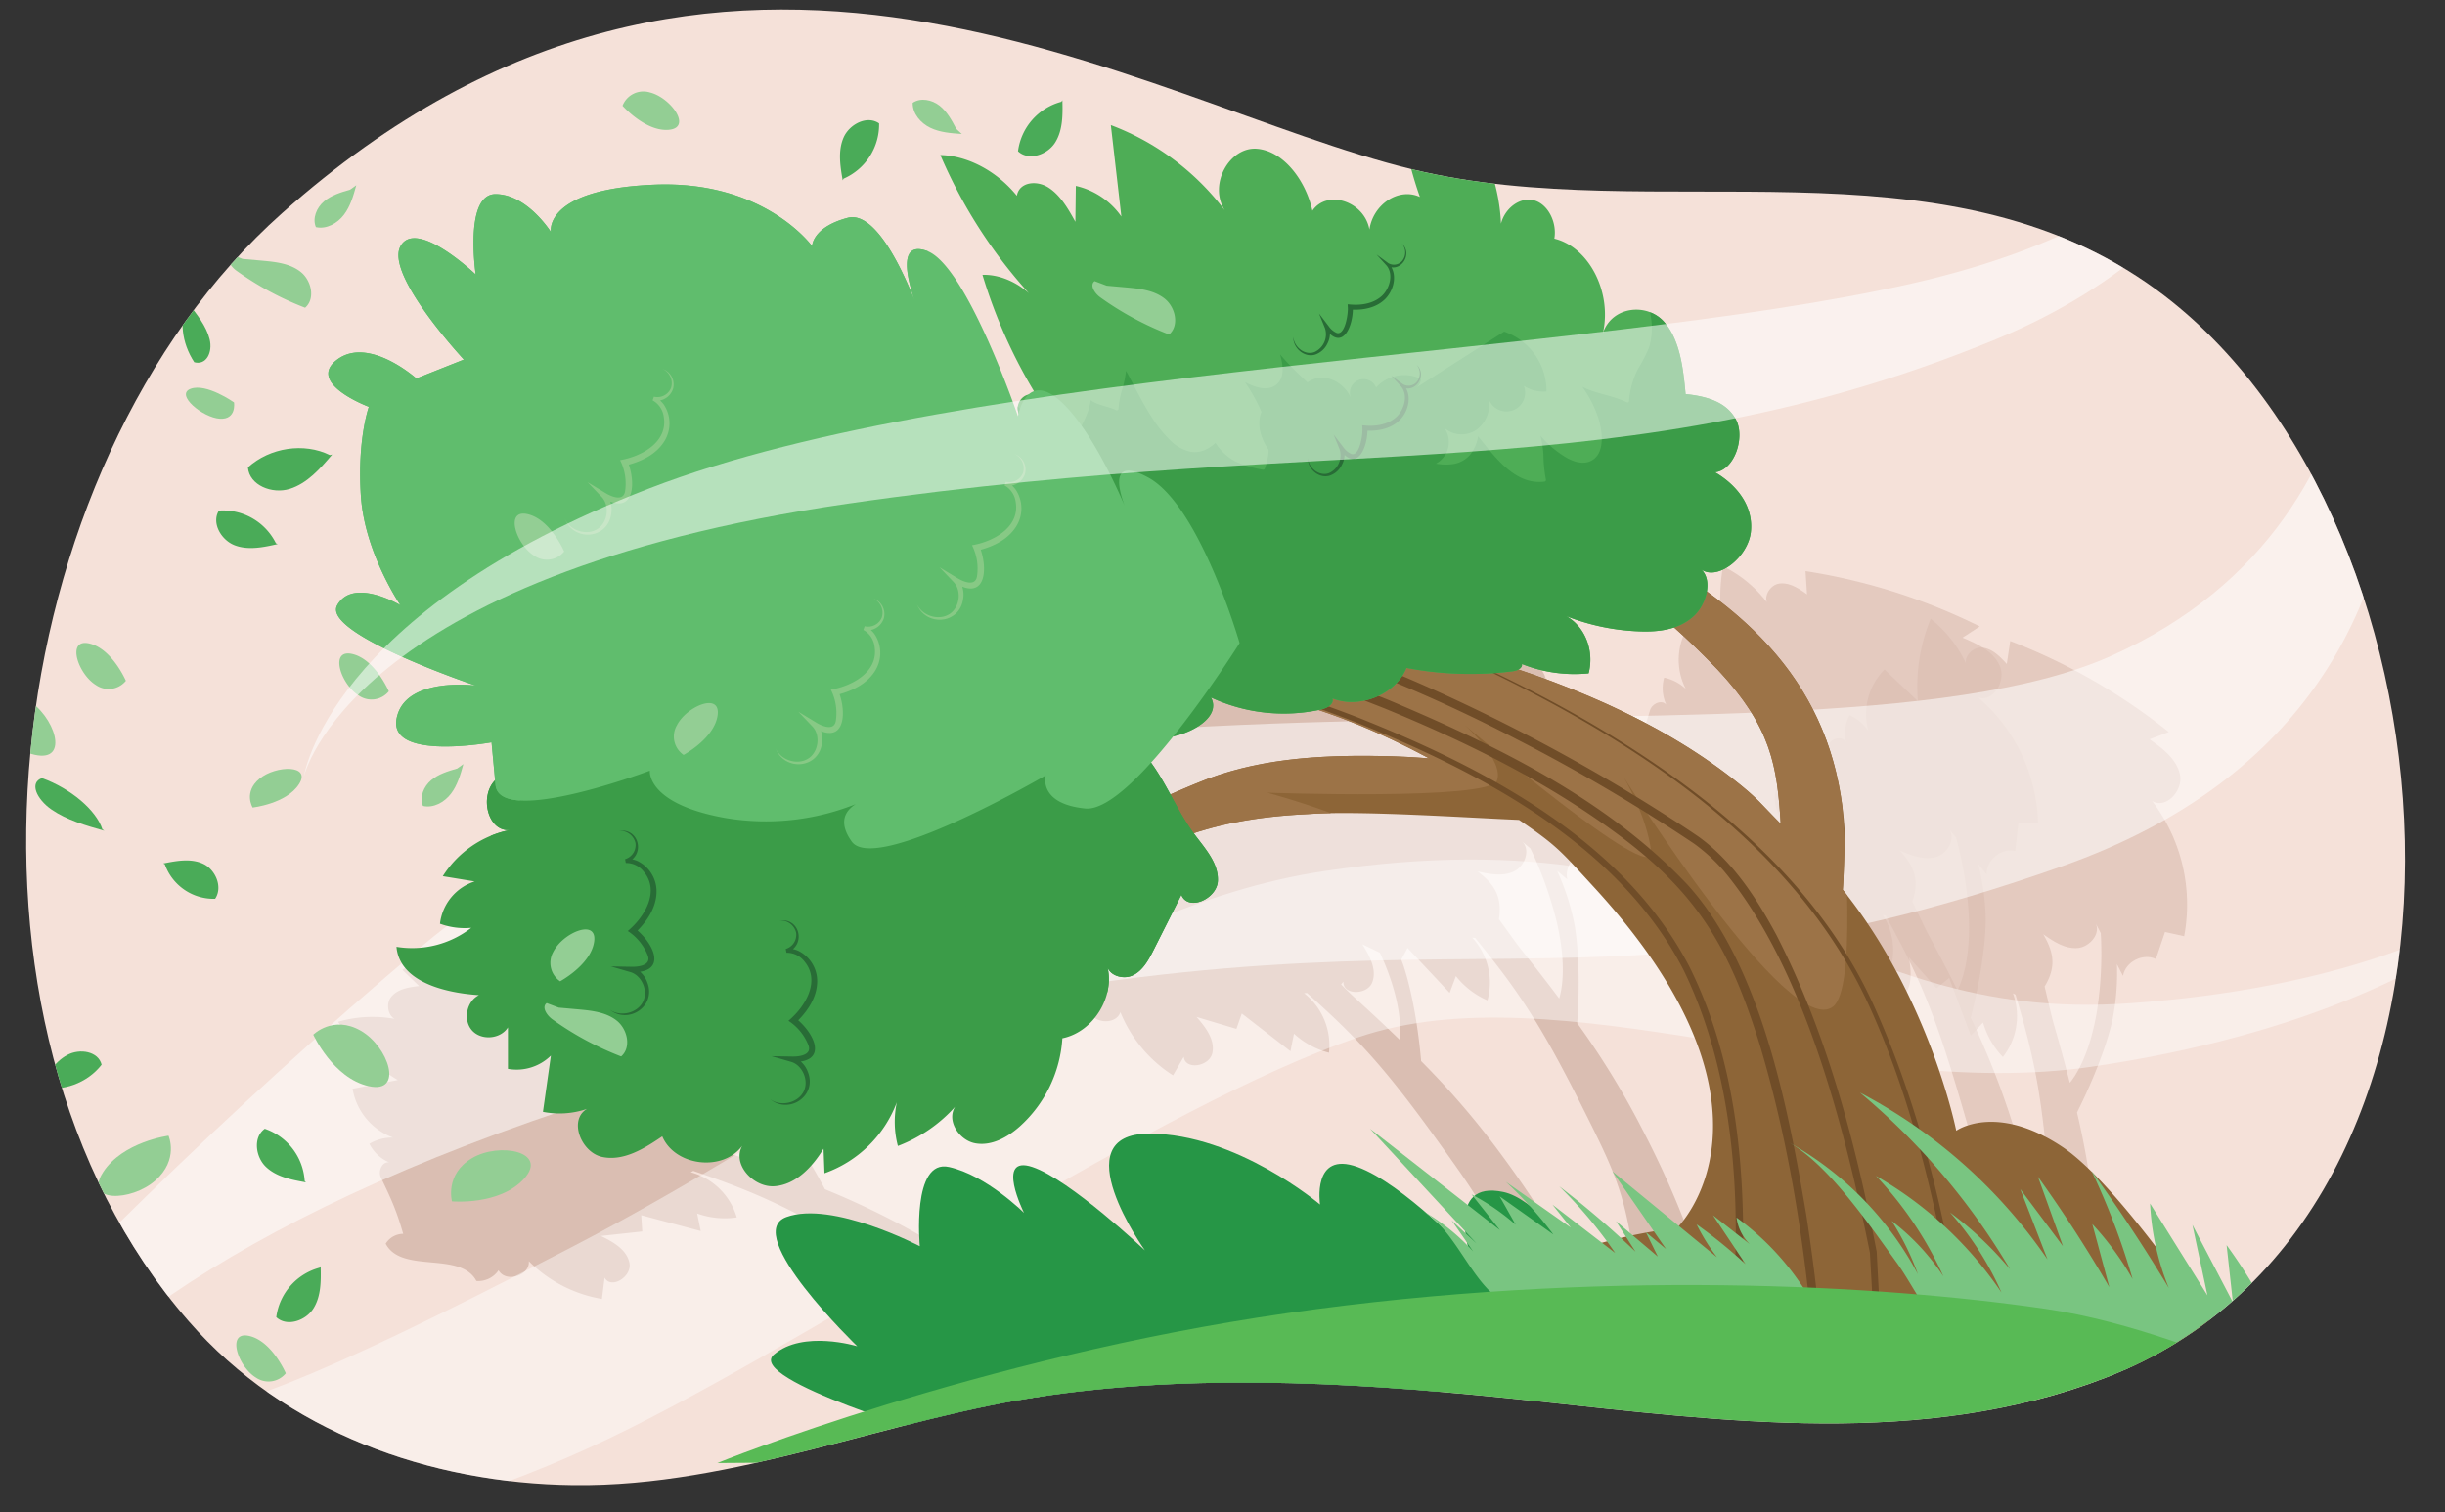 <svg xmlns="http://www.w3.org/2000/svg" xmlns:xlink="http://www.w3.org/1999/xlink" width="760" height="470" viewBox="0 0 760 470"><rect x="0" y="0" width="760" height="470" fill="#333333" stroke="none"/><defs><clipPath id="a"><path d="M756.328-268.381A252.441,252.441,0,0,1,735.24-151.652c-22.349,50.2-75.72,88.8-137.086,98.241C529.05-42.775,459.627-67.067,389.6-71.142,311.824-75.669,231.5-55.341,156.9-74.893,112.8-86.453,73.893-111.919,48.35-145.1c-34.8-45.216-44.018-102.3-38-156.372,6.366-57.159,35.8-112.5,87.936-149.048,86.838-60.871,224.208-66.459,331.3-61.177,74.777,3.688,166.926,18.738,226.738,60.942,55.89,39.436,89.358,100.366,97.948,161.532Q755.736-278.841,756.328-268.381Z" fill="none"/></clipPath><clipPath id="b"><path d="M394.965,192.812c-9.407,2.2-17.483,1.49-25.05-4.715-1.422,5.9-3.86,9.466-5.166,15.307a64.285,64.285,0,0,0-1.363,14.689c.012,3.146-1.917,12.674.425,15.429s9.277,4.394,12.893,4.736a186.013,186.013,0,0,1,27.083,4.528c17.139,4.291,47.931,13.865,58.371,2.149,12.807-14.375-24.186-27.018-36.066-36.267-5.417-4.218-11.809-13.663-15.513-22.86C410.579,185.808,396.421,183.963,394.965,192.812Z" fill="#b53040"/></clipPath><clipPath id="c"><path d="M270.347,206.064c-9.723,1.452-17.743.11-24.556-6.658-2.174,5.76-5.073,9.117-7.123,14.827a65.084,65.084,0,0,0-3.226,14.51c-.387,3.131-3.529,12.46-1.526,15.386s8.76,5.1,12.347,5.723a183.883,183.883,0,0,1,26.62,6.631c16.666,5.615,46.373,17.558,58.337,6.718,14.678-13.3-20.867-28.782-31.625-38.918-4.906-4.622-10.129-14.521-12.684-23.964C286.911,200.319,272.928,197.372,270.347,206.064Z" fill="#b53040"/></clipPath><clipPath id="d"><path d="M439.141,52.671C514.48,70.851,603.5,40.942,670.63,90.3,768.794,162.473,783,378.7,654.589,428.207c-57.147,22.033-118.748,13.528-177.929,7.227-49.969-5.32-100.69-8.805-150.671-1.724-49.421,7-97.4,28.535-147.75,27.915-44.549-.548-89.45-16.365-119.541-50.888C-22.194,317.928-1.29,145.4,87.747,66.2,224.626-55.558,354.953,32.356,439.141,52.671Z" fill="none"/></clipPath><clipPath id="e"><path d="M521.274,381.7s-23.229,2.52-37.9,10.076-22.006,16.374-22.006,16.374l237.175,20.151s-36.676-57.936-57.46-71.79-33.009-5.038-33.009-5.038-8.168-41.187-35.279-74.926c.235-1.867.711-16.2.6-18.074-2.41-41.57-26.067-68.069-66.874-89.165,1.748-3.237-15.539-33.469-26.747-47.762S441.288,96.317,433.8,96.6c0,0,29.9,14.7,39.865,30.754s12.888,25.652,12.8,32.129c-6.138-3.012-12.25-5.67-18.194-7.954a169.084,169.084,0,0,0-17-5.532c-16.676-4.725-32.629-10.4-49.7-14.576l-.657,1.313c9.379,7.286,19.891,12.671,30.783,17.226,7.973,3.407,16.512,5.694,24.705,8.554.285.109.568.226.853.336a130.557,130.557,0,0,1-33.873.826c-14.715-1.469-62.77-26.159-74.884-33.12l-.776.675c2.436,5.357,48.938,35.471,72.842,41.188s40.258,5.217,52.823-2.116c25.918,10.873,41.043,21.627,60.528,41.848,16.617,17.817,18.475,29.778,19.6,47.92-6.413-6.426-6.875-7.732-15.126-14.164-45.235-35.266-118.588-51.639-206.612-60.455-15.923-1.595-15.311-.694-28.889-4.3.334-7.805-15.47-28.563-30.629-47.116s-30.537-29.134-38.645-34.746a46.955,46.955,0,0,0-13.509-6.4l-.579.849c4.439,6.237,24.964,19.308,36.691,34.984s24.818,43.081,26.209,47.219c-43.383-12.323-71.682-30.791-71.682-30.791s19.561,40.3,83.134,54.157c12.9,2.812,25.419,5.215,37.579,7.526-14.178,3.9-32.538,5.042-47.246,5.042-35.546,0-92.6-22.03-104.361-24.43l-.416.94c6.613,4.663,60.194,27.707,90.087,30.813,41.49,4.31,79.827-2.769,88.192-6.721,36.3,6.969,56.02,10.954,86.5,27.252q-5.785-.477-11.6-.657c-19.273-.5-38.991.195-57.331,7.071a269.3,269.3,0,0,0-34.33,16.3c-16.2,9.16-32.026,16.48-50.042,19.942a209.182,209.182,0,0,1-54.16,3.527c-12.086-.752-24.3-2.063-36.007-5.332l-.736,1.27c10.369,7.816,23.182,11.308,35.791,13.3,12.658,1.813,25.5,1.623,38.2.665,14.622-1.057,14.859,1.855,28.884-3.218-.234,3.753-7.23,15.062-30.726,24.7-10.929,4.484-58.44,9.037-58.44,9.037,2.548,1.618,40.366,6.025,64.464-3.615s40.366-21.689,45.788-36.75c2.973-1.172,3.032-2.83,5.9-4.223,29.221-14.359,42.478-23.057,76.643-24.7,15.91-1.162,49.833,1.147,65.669,1.807,11.671,7.982,12.462,9.109,23.417,21.047C559.173,345.18,521.274,381.7,521.274,381.7Z" fill="none"/></clipPath><clipPath id="g"><path d="M709.989,910.555c-39.222,43.938-99.977,61.483-162.182,48.323C487.83,946.189,430.625,918.7,369.358,916.3c-71.309-2.795-141.046,27.31-211.7,6.359-70.848-21.007-131-79.414-147.657-152-28.619-124.708,62.35-226.084,178.873-252.6C266.6,500.365,353.335,500.082,432.722,504.8c112.894,6.715,239.682,36.7,295.886,145.069,33.506,64.6,38.068,143.322,11.527,211.136A163.34,163.34,0,0,1,709.989,910.555Z" fill="none"/></clipPath></defs><g clip-path="url(#a)"><path d="M369.979,138.408c.862.5.652,63.436.652,63.436l32.493,2.471,5.35-63.922Z" fill="#f49974"/><path d="M406.663,180.677s-12.77,2.638-36.876-2.315c.912,4.352.863,13.824.863,13.824l20.429,11.6,14.16-4.37Z" fill="#7ea0ac"/><path d="M394.965,192.812c-9.407,2.2-17.483,1.49-25.05-4.715-1.422,5.9-3.86,9.466-5.166,15.307a64.285,64.285,0,0,0-1.363,14.689c.012,3.146-1.917,12.674.425,15.429s9.277,4.394,12.893,4.736a186.013,186.013,0,0,1,27.083,4.528c17.139,4.291,47.931,13.865,58.371,2.149,12.807-14.375-24.186-27.018-36.066-36.267-5.417-4.218-11.809-13.663-15.513-22.86C410.579,185.808,396.421,183.963,394.965,192.812Z" fill="#b53040"/><g clip-path="url(#b)"><path d="M360.858,211.074a3.921,3.921,0,0,1,.965-1.773c-.306-.621-.6-1.248-.915-1.863a3.718,3.718,0,0,1,2.427-5.207c-.047-.075-.093-.151-.14-.227a3.137,3.137,0,0,1,.723-3.74c19.861-2.535,23.54,23.535,24.4,29.681.232,1.655-4.629,1.716-6.343,2.074a3.162,3.162,0,0,1-2.444-.547,3.39,3.39,0,0,1-5.147-1.258c-.252-.516-.517-1.024-.776-1.535a3.368,3.368,0,0,1-.729.362,3.814,3.814,0,0,1-4.587-1.828q-1.1-1.807-2.206-3.616a4.566,4.566,0,0,1-2.707-1.267c-.742-.685-1.472-1.4-2.149-2.153-.03-.023-.065-.036-.1-.061a4.761,4.761,0,0,1-2-4.109A3.227,3.227,0,0,1,360.858,211.074Z" fill="#952c3a"/><path d="M460.258,237.788c-21.565,9.784-39.7-4.956-52.583-8.346-8.548-2.249-16.073-.752-24.669-1.959-9.943-1.4-14.444-6.67-18.364-13.915l-39.157,5.78,38.174,43.975s118.438,5.85,118.548,4.088-11.691-38.957-11.691-38.957S468.582,234.012,460.258,237.788Z" fill="#d2848e"/><path d="M442.018,220.1c-27.951,9.484-46.161-24.741-46.161-24.741l-2.831-6.467,23.093-10.037s26.633,35.384,30.329,36.813S442.018,220.1,442.018,220.1Z" fill="#952c3a"/></g><path d="M395.944,195.31c2.563,3.331,5.927,8.077,8.733,11.118,10.328,11.276,21.858,17.2,37.31,13.576a.1.1,0,0,1,.063.186,23.121,23.121,0,0,1-6.914,2.023c-12.329,1.551-23.786-5.836-31.515-14.846a42.645,42.645,0,0,1-7.85-11.965.1.1,0,0,1,.173-.092Z" fill="#412326"/><path d="M368.547,198.154c10.54-1.342,16.919,12.211,18.944,20.76a13.56,13.56,0,0,1,.155,4.325.1.1,0,0,1-.2.011c-2.11-7.942-5.124-16.168-11.432-21.7-2.121-1.695-4.748-2.339-7.487-3.2a.1.1,0,0,1,.016-.2Z" fill="#412326"/><path d="M408.791,194.032c-1.6,2.17-4.8,1.646-7.171,1.636a37.171,37.171,0,0,1-14.447-4.144,11.525,11.525,0,0,1-4.532-3.791,3.079,3.079,0,0,1,1.14-4.15c1.784-1.118,4.007-.945,5.933-.721a38.9,38.9,0,0,1,14.243,4.937,25.093,25.093,0,0,1,6.105,4.6l-1.283.206c1.942-3.935,3.832-8.368,7.833-10.76,2.966-1.672,6.369-2.965,9.849-2.42A4.982,4.982,0,0,1,430.437,185a9.279,9.279,0,0,1-3.772,5.755,12.651,12.651,0,0,1-3.731,2.085,25.576,25.576,0,0,1-5.8.747,17.848,17.848,0,0,1-4.96-.357,2.518,2.518,0,0,1-1.467-.864c-.073-.106.094-.212.163-.109,1.623,1.191,4.285.564,6.2.5a22.157,22.157,0,0,0,6.181-1.32c2.607-1.353,5.341-3.6,5.83-6.6a3.561,3.561,0,0,0-2.9-4.023c-3.031-.438-6.188.8-8.8,2.306a12.883,12.883,0,0,0-4.213,4.45,54.08,54.08,0,0,0-2.962,5.721.789.789,0,0,1-1.051.374,36.582,36.582,0,0,0-19.638-9.337c-1.931-.238-4.956-.524-5.8,1.5-.384,1.965,2.564,3.55,4.122,4.5a41.274,41.274,0,0,0,17.531,4.684,4.07,4.07,0,0,0,3.267-1.09c.075-.1.223.019.158.116Z" fill="#412326"/><path d="M409.408,192.779c.494,2.17-.111,4.311-.71,6.339a56.51,56.51,0,0,1-5.324,11.475,27.093,27.093,0,0,1-3.474,5.247.1.1,0,0,1-.175-.088c.969-4.152,3.527-7.568,5.174-11.416a57.992,57.992,0,0,0,2.428-5.671c.71-1.94,1.071-3.9,1.885-5.9a.1.1,0,0,1,.2.014Z" fill="#412326"/><path d="M408.528,192.571c6.511,0,17.154,6.992,16.722,14.185a.1.1,0,0,1-.192.037,40.146,40.146,0,0,0-2.761-4.832,24.2,24.2,0,0,0-8.692-6.716,43.161,43.161,0,0,1-5.127-2.484.1.1,0,0,1,.05-.19Z" fill="#412326"/><path d="M431.356,212.671c-2.671,1.445-5.357,2.253-7.764,4.095a28.116,28.116,0,0,0-6.217,6.051.105.105,0,0,1-.186-.063c.2-4.244,5.994-8.017,9.562-9.529,1.42-.561,2.955-1.192,4.58-.749a.107.107,0,0,1,.025.195Z" fill="#412326"/><path d="M422.151,205.294c-3.253,1.331-6.482,2.051-9.417,4-3.066,1.7-5.23,4.136-7.639,6.683a.1.1,0,0,1-.176-.086c1-4.917,7.445-8.724,11.882-10.216a9.315,9.315,0,0,1,5.335-.574.106.106,0,0,1,.015.2Z" fill="#412326"/><path d="M415.526,196.468a60.535,60.535,0,0,0-15.76,4.755c-1.626.839-3.006,1.893-4.674,2.871a.1.1,0,0,1-.149-.128c2.549-4.874,9.924-6.52,14.866-7.826,1.869-.39,3.944-.78,5.745.134a.1.1,0,0,1-.028.194Z" fill="#412326"/><path d="M463.463,236.185c-12.439,7.269-26.327,6.306-39.241.856-8.24-3.328-16.034-7.959-25.121-8.1-15.114-.453-27.417,1-34.545-15.331-.054-.1.115-.195.173-.093,2.375,3.771,5.026,7.447,8.687,9.816,7.631,5.034,17.038,3.635,25.767,4.105a38.865,38.865,0,0,1,13.309,2.809c12.494,5.469,23.986,11.6,38.11,9.362a59.386,59.386,0,0,0,12.775-3.6c.105-.055.2.123.086.176Z" fill="#412326"/><path d="M421.965-136.191S437.985-11.6,436.9,30.559c-.893,34.793-1.282,143.755-30.011,146.032s-48.738-5-50.454-30.976c-1.015-15.356-.341-70.783,1.293-93.239.173-1.817.3-3.62.4-5.412.1-1.353.2-2.666.3-3.92a58.457,58.457,0,0,0-.393-12.676C355.2-13.611,332.8-121.73,332.8-121.73Z" fill="#b4b4b4"/><path d="M258.715,149.461c.718.691-14.474,61.765-14.474,61.765l30.969,10.139,20.42-60.809Z" fill="#f49974"/><path d="M284.277,199.25s-13.031-.48-35.263-11.03c-.151,4.443-2.455,13.631-2.455,13.631l17.08,16.128,14.793-.872Z" fill="#7ea0ac"/><path d="M270.347,206.064c-9.723,1.452-17.743.11-24.556-6.658-2.174,5.76-5.073,9.117-7.123,14.827a65.084,65.084,0,0,0-3.226,14.51c-.387,3.131-3.529,12.46-1.526,15.386s8.76,5.1,12.347,5.723a183.883,183.883,0,0,1,26.62,6.631c16.666,5.615,46.373,17.558,58.337,6.718,14.678-13.3-20.867-28.782-31.625-38.918-4.906-4.622-10.129-14.521-12.684-23.964C286.911,200.319,272.928,197.372,270.347,206.064Z" fill="#b53040"/><g clip-path="url(#c)"><path d="M233.791,221.56a4.167,4.167,0,0,1,1.193-1.689c-.228-.641-.443-1.288-.682-1.925-.9-2.383.985-4.534,3.095-4.991l-.112-.237a3.214,3.214,0,0,1,1.2-3.665c20.262-.964,20.659,25.265,20.743,31.449.023,1.665-4.865,1.344-6.632,1.566a3.106,3.106,0,0,1-2.384-.736c-1.778.974-4.189.676-5.009-1.656-.188-.533-.389-1.059-.585-1.588a3.588,3.588,0,0,1-.778.3,3.69,3.69,0,0,1-4.374-2.179l-1.758-3.771a4.366,4.366,0,0,1-2.557-1.473c-.659-.74-1.3-1.506-1.886-2.311-.027-.026-.061-.041-.087-.068a4.523,4.523,0,0,1-1.493-4.247A3.429,3.429,0,0,1,233.791,221.56Z" fill="#952c3a"/><path d="M330.216,255.941c-22.89,8.044-39.239-8.047-51.741-12.431-8.3-2.909-16.043-2.009-24.521-3.884-9.807-2.169-13.659-7.771-16.679-15.288l-40.047,2.68L230,273.771s138.96,24.138,139.294,22.394S341.7,247.457,341.7,247.457,339.051,252.836,330.216,255.941Z" fill="#d2848e"/><path d="M314.14,236.906c-29.265,7.244-43.219-28.241-43.219-28.241l-2.025-6.657,24.457-8.176s22.265,37.3,25.8,39.011S314.14,236.906,314.14,236.906Z" fill="#952c3a"/></g><path d="M271.01,208.63c7.558,13.883,18.718,28.872,36.138,28.612,2.319.165,4.8-.419,7.077-.346-4.3,1.883-9.548,1.969-14.213.953-9.527-1.974-17.233-8.795-22.706-16.529a41,41,0,0,1-6.475-12.619.1.1,0,0,1,.179-.071Z" fill="#412326"/><path d="M243.14,209.309c10.72-.469,15.419,13.478,16.386,22.205a13.393,13.393,0,0,1-.38,4.257.1.1,0,0,1-.191-.013c-1.071-8.021-3.045-16.5-8.733-22.531-1.933-1.851-4.48-2.679-7.112-3.728a.1.1,0,0,1,.03-.19Z" fill="#412326"/><path d="M284.073,208.364c-1.814,1.992-4.881,1.274-7.252,1.076-6.152-1.065-12.442-3.262-17.012-7.677-2.736-2.729-1.176-5.96,2.415-6.323,6.415-.145,12.425,2.881,17.66,6.3a23.674,23.674,0,0,1,5.643,5.123l-1.267.062c2.433-3.74,4.845-7.919,9.067-10,3.147-1.43,6.651-2.487,10.13-1.733,4.362,1.053,4.545,6.257,1.695,9.061a14.329,14.329,0,0,1-5.77,3.757,20.167,20.167,0,0,1-6.77.566,18.226,18.226,0,0,1-4.992-.727,2.389,2.389,0,0,1-1.412-.99.1.1,0,0,1,.171-.089c.678.794,1.97.81,2.958.935,3.2.093,6.569.185,9.645-.807,2.772-1.155,5.752-3.143,6.645-6.109a3.365,3.365,0,0,0-2.517-4.252c-3.047-.632-6.354.4-9.137,1.7-3.845,1.931-6.116,5.966-8.4,9.527a.778.778,0,0,1-1.267.063,23.944,23.944,0,0,0-5.293-4.794c-4.9-3.264-10.641-6.208-16.632-6.172-2.451.257-3.509,2.036-1.556,3.989,2.491,2.576,5.875,4.2,9.189,5.523a36.966,36.966,0,0,0,10.576,2.708,4.247,4.247,0,0,0,3.344-.839c.083-.084.214.043.141.13Z" fill="#412326"/><path d="M284.85,207.168c.117,4.437-2.538,8.33-4.66,12.006-2.457,3.542-4.659,7.2-7.8,10.193a.1.1,0,0,1-.161-.1c1.515-4.072,4.493-7.24,6.633-10.935a61.552,61.552,0,0,0,3.159-5.453c.962-1.877,1.586-3.815,2.643-5.744a.1.1,0,0,1,.189.038Z" fill="#412326"/><path d="M283.99,206.89c6.474.539,16.288,8.3,15,15.429a.1.1,0,0,1-.191.013,35.3,35.3,0,0,0-2.137-5.043,22.606,22.606,0,0,0-7.9-7.37,44.41,44.41,0,0,1-4.838-2.847.1.1,0,0,1,.063-.182Z" fill="#412326"/><path d="M304.378,228.678c-2.861,1.217-5.687,1.833-8.324,3.47a30.345,30.345,0,0,0-7,5.534.1.1,0,0,1-.174-.084c.75-4.218,7.023-7.491,10.763-8.709,1.5-.45,3.109-.958,4.731-.4a.1.1,0,0,1,.008.192Z" fill="#412326"/><path d="M296.07,220.615c-3.442,1.055-6.806,1.548-9.985,3.247-3.284,1.454-5.771,3.713-8.5,6.046a.1.1,0,0,1-.161-.1c1.681-4.848,8.483-8.037,13.16-9.208a9.827,9.827,0,0,1,5.485-.173.1.1,0,0,1,0,.192Z" fill="#412326"/><path d="M290.534,211.313a62.684,62.684,0,0,0-16.454,3.506c-1.734.706-3.247,1.652-5.034,2.482a.1.1,0,0,1-.131-.141c3.2-4.653,10.633-5.657,15.832-6.6,1.93-.244,4.062-.482,5.83.565a.1.1,0,0,1-.043.187Z" fill="#412326"/><path d="M333.64,254.6a40.455,40.455,0,0,1-26.491,2.679c-8.842-1.985-16.6-6.984-24.493-11.065a36.67,36.67,0,0,0-12.5-3.854c-14.785-1.668-27.773-.934-32.974-17.981a.1.1,0,0,1,.179-.071c1.9,3.948,4.118,7.913,7.626,10.6,9.175,6.967,21.525,4.1,32.04,7.347a39.448,39.448,0,0,1,6.333,2.556c12.076,6.591,22.793,13.431,37.192,12.173a61.9,61.9,0,0,0,13.014-2.559c.108-.044.183.138.07.179Z" fill="#412326"/><path d="M266.864,20.443A58.437,58.437,0,0,1,265.2,33.016c-.3,1.222-.612,2.5-.932,3.82-.388,1.752-.808,3.51-1.272,5.275-5.245,21.9-24.164,101.151-23.361,116.52,1.285,24.622,21.1,30.933,49.821,33.333S337.9,83.045,344.854,46.306c8-42.288,20.65-113.833,18.165-159.453s-72.009-53.793-84.658-14.676C262.189-77.815,266.864,20.443,266.864,20.443Z" fill="#b4b4b4"/></g><g clip-path="url(#d)"><rect x="-19.103" y="0.897" width="793.38" height="478.764" fill="#f5e1d9"/><path d="M466.973,359.317a254.375,254.375,0,0,0-25.231-29.492c-.428-5.013-1.858-18.608-5.5-29.734a74.312,74.312,0,0,0-8.084-16.028l3.523,2.11c-1.682-4.108,1.526-9.4,5.947-9.8q-1-4.33-1.993-8.661l5.754-2.016A53.116,53.116,0,0,0,410.9,235.132c4.994-.034,6.529-7.755,3.147-11.428s-8.9-4.2-13.883-4.485l3.9-5.067a185.717,185.717,0,0,0-56.8,1.743l2.837,6.656c-3.068-.9-6.518-1.772-9.334-.256-2.333,1.256-3.149,4.928-1.629,6.705a38.479,38.479,0,0,0-16.549-6.016,55.279,55.279,0,0,0,10.048,23.9l-14.007-2.968a19.68,19.68,0,0,0,5.68,18.867,13.989,13.989,0,0,0-7.519-1.082,12.222,12.222,0,0,0,3.431,7.726c-1.863-1.147-4.31,1.1-4.212,3.29.312,6.98.533,10.977-.43,18.86a6.453,6.453,0,0,0-6.2.7c.869,10.632,20.518,11.029,21.47,21.654a7.623,7.623,0,0,0,7.643-.392c.454,4.537,8.345,5.393,9.762,1.06a42.035,42.035,0,0,0,16.363,19.655l3.341-5.773c.44,4.238,7.942,3.05,8.869-1.109s-2.082-8.069-4.893-11.271l12.387,3.707L386,315.028l15.119,11.729q.551-2.727,1.1-5.454a25.476,25.476,0,0,0,10.87,5.918,20.577,20.577,0,0,0-7.722-18.5l.9-.066c15.262,13.663,23.664,22.428,40.606,45.959s18.866,26.776,28.647,61.015c6.268-.8,16.761-.291,23.029-1.087C497.846,414.626,492.016,393.128,466.973,359.317Zm-54.324-57.563c-.055-6.833-2.822-10.41-8.893-13.623,3.86.235,8.055.382,11.222-1.837s4.068-7.8.7-9.7l3.161,1.893a116.945,116.945,0,0,1,11.752,21.445c4.979,12.336,4.86,19.957,4.424,23.216q-6.792-6.588-13.833-12.96C418.85,308.064,415.882,304.952,412.649,301.754Z" fill="#dabeb2"/><path d="M510.539,351.111a254.371,254.371,0,0,0-20.285-33.09c.365-5.017,1.088-18.668-.764-30.228a74.319,74.319,0,0,0-5.466-17.1l3.148,2.637c-1.017-4.322,2.982-9.04,7.412-8.746q-.3-4.432-.607-8.866l6-1.087a53.119,53.119,0,0,0-25.311-34.973c4.936.751,7.665-6.633,4.9-10.792s-8.128-5.545-13.006-6.61l4.647-4.391a185.7,185.7,0,0,0-56.365-7.2q.877,3.51,1.756,7.019c-2.888-1.373-6.159-2.774-9.178-1.719-2.5.874-3.883,4.372-2.661,6.366a38.5,38.5,0,0,0-15.4-8.541,55.27,55.27,0,0,0,6.169,25.181l-13.367-5.132a19.68,19.68,0,0,0,2.646,19.525,13.985,13.985,0,0,0-7.256-2.249,12.215,12.215,0,0,0,2.175,8.168c-1.659-1.425-4.43.414-4.677,2.588-.788,6.942-1.2,10.924-3.387,18.559a6.451,6.451,0,0,0-6.237-.281c-.812,10.636,18.531,14.115,17.8,24.757a7.624,7.624,0,0,0,7.61.813c-.264,4.552,7.394,6.637,9.474,2.581a42.038,42.038,0,0,0,13.073,21.981l4.206-5.176c-.231,4.254,7.364,4.259,8.932.3s-.788-8.3-3.061-11.9l11.651,5.608,2.411-4.458,13.089,13.958,1.943-5.213a25.472,25.472,0,0,0,9.806,7.551,20.576,20.576,0,0,0-4.72-19.487l.9.075C471.47,307.427,478.39,317.4,491.426,343.3s14.426,29.406,18.708,64.757c6.315.2,16.6,2.345,22.913,2.544C532.341,410.583,529.96,388.435,510.539,351.111ZM465.931,285.73c1.02-6.758-1.152-10.725-6.643-14.852,3.776.839,7.895,1.643,11.372-.051s5.242-7.061,2.216-9.47l2.825,2.366a116.976,116.976,0,0,1,8.237,23.026c2.979,12.964,1.665,20.472.722,23.622-3.781-5.049-7.672-10.029-11.625-14.972C471.064,292.935,468.622,289.4,465.931,285.73Z" fill="#dabeb2"/><path d="M291.148,387.019a254.569,254.569,0,0,0-34.717-17.353c-2.344-4.451-8.951-16.419-16.637-25.25a74.285,74.285,0,0,0-13.683-11.62l4.067.573c-3.149-3.13-2.25-9.25,1.665-11.343l-5.2-7.2,4.516-4.1a53.119,53.119,0,0,0-39.979-16.293c4.587-1.974,3-9.684-1.547-11.752s-9.831-.407-14.534,1.269l1.621-6.184a185.69,185.69,0,0,0-51.644,23.7l5.2,5.028c-3.177.362-6.693.9-8.7,3.4-1.661,2.065-.984,5.765,1.108,6.811a38.485,38.485,0,0,0-17.586.9,55.272,55.272,0,0,0,18.554,18.107l-14.059,2.715a19.68,19.68,0,0,0,12.573,15.171,13.992,13.992,0,0,0-7.348,1.929,12.224,12.224,0,0,0,6.167,5.782c-2.162-.332-3.541,2.694-2.6,4.669,3,6.309,4.762,9.9,6.941,17.542a6.454,6.454,0,0,0-5.442,3.061c4.937,9.456,23.193,2.178,28.2,11.595a7.623,7.623,0,0,0,6.888-3.335c2.184,4,9.786,1.722,9.406-2.821A42.037,42.037,0,0,0,187.1,403.754l.831-6.618c2.055,3.733,8.5-.279,7.739-4.471s-5.057-6.624-8.892-8.481l12.854-1.4-.313-5.059q9.246,2.462,18.492,4.923-.555-2.726-1.109-5.452a25.461,25.461,0,0,0,12.316,1.222,20.575,20.575,0,0,0-14.313-14.042l.805-.412c19.375,6.65,30.525,11.456,55.287,26.542s27.8,17.326,50.128,45.064c5.464-3.172,15.326-6.789,20.791-9.961C341.106,425.961,327.371,408.424,291.148,387.019Zm-72.439-31.893c-2.709-6.274-6.65-8.493-13.492-9.091,3.647-1.285,7.569-2.781,9.623-6.058s.715-8.765-3.127-9.209l3.648.514a116.906,116.906,0,0,1,19.169,15.185c9.385,9.427,12.241,16.493,13.107,19.665-5.88-2.285-11.815-4.454-17.785-6.557C226.876,358.526,222.932,356.814,218.709,355.126Z" fill="#dabeb2"/><path d="M651.641,384.139a254.345,254.345,0,0,0-6.031-38.34c2.263-4.493,8.171-16.821,10.9-28.207a74.25,74.25,0,0,0,1.516-17.887l1.895,3.643c.72-4.381,6.224-7.2,10.2-5.231q1.421-4.209,2.842-8.42l5.957,1.3a53.121,53.121,0,0,0-9.949-42.01c4.27,2.589,9.624-3.182,8.669-8.083s-5.377-8.24-9.473-11.1l5.977-2.271a185.666,185.666,0,0,0-49.285-28.283q-.535,3.578-1.072,7.155c-2.14-2.377-4.622-4.925-7.815-5.11-2.646-.153-5.264,2.547-4.9,4.857a38.507,38.507,0,0,0-10.941-13.8,55.262,55.262,0,0,0-3.968,25.62l-10.374-9.869a19.678,19.678,0,0,0-5.051,19.045,13.98,13.98,0,0,0-5.837-4.862,12.222,12.222,0,0,0-1.127,8.378c-.985-1.953-4.249-1.319-5.311.594-3.393,6.108-5.3,9.628-10.252,15.837a6.449,6.449,0,0,0-5.651-2.653c-4.832,9.51,11.694,20.146,6.936,29.694a7.622,7.622,0,0,0,6.715,3.671c-1.991,4.1,4.28,8.967,7.758,6.019a42.044,42.044,0,0,0,3.635,25.316l5.87-3.166c-1.846,3.84,5.165,6.76,8.134,3.7s2.457-7.964,1.741-12.164l8.607,9.65,3.937-3.191,6.729,17.913,3.795-4.068a25.476,25.476,0,0,0,6.157,10.736,20.575,20.575,0,0,0,3.121-19.806l.8.415c5.836,19.635,8.4,31.5,10.494,60.424s2.034,32.691-7.581,66.978c5.755,2.607,14.427,8.536,20.182,11.143C648.947,447.425,655.249,426.06,651.641,384.139Zm-16.1-77.494c3.535-5.848,3.053-10.346-.434-16.264,3.165,2.224,6.66,4.548,10.521,4.318s7.55-4.508,5.681-7.894q.849,1.635,1.7,3.269a116.921,116.921,0,0,1-1.232,24.423c-2.225,13.115-6.32,19.543-8.4,22.09-1.553-6.113-3.234-12.2-4.988-18.287C637.519,315.269,636.623,311.063,635.545,306.645Z" fill="#dabeb2" opacity="0.66"/><path d="M626.6,352.532a254.472,254.472,0,0,0-14.024-36.19c1.259-4.87,4.418-18.171,4.668-29.876a74.3,74.3,0,0,0-2.312-17.8q1.313,1.578,2.624,3.158c-.225-4.434,4.555-8.359,8.86-7.275q.5-4.416.992-8.831l6.1.006a53.117,53.117,0,0,0-18.631-38.945c4.722,1.624,8.731-5.151,6.758-9.738s-7-6.912-11.611-8.834l5.36-3.487a185.644,185.644,0,0,0-54.162-17.189q.235,3.609.47,7.219c-2.6-1.868-5.562-3.832-8.721-3.336-2.618.411-4.605,3.6-3.76,5.786a38.486,38.486,0,0,0-13.618-11.164,55.278,55.278,0,0,0,1.555,25.879l-12.231-7.445a19.682,19.682,0,0,0-.9,19.683,13.994,13.994,0,0,0-6.735-3.514,12.227,12.227,0,0,0,.675,8.427c-1.377-1.7-4.432-.387-5.065,1.707-2.019,6.688-3.137,10.532-6.659,17.65a6.455,6.455,0,0,0-6.086-1.394c-2.706,10.319,15.7,17.209,13.075,27.548a7.624,7.624,0,0,0,7.341,2.164c-1.076,4.431,6.084,7.855,8.858,4.237a42.035,42.035,0,0,0,8.92,23.969l5.066-4.338c-.99,4.144,6.481,5.511,8.734,1.894s.712-8.3-.878-12.256l10.457,7.605,3.171-3.953,10.375,16.079,2.846-4.781a25.474,25.474,0,0,0,8.293,9.187,20.577,20.577,0,0,0-1.149-20.018l.872.236c9.868,17.951,14.888,29.007,23.069,56.825s8.92,31.515,6.794,67.061c6.177,1.328,15.909,5.283,22.086,6.611C637.382,414.949,639.011,392.734,626.6,352.532Zm-32.163-72.319c2.214-6.465.789-10.758-3.873-15.8,3.564,1.5,7.473,3.032,11.2,1.989s6.423-6.007,3.878-8.919q1.178,1.416,2.354,2.834a116.918,116.918,0,0,1,3.976,24.129c.606,13.288-2.033,20.439-3.525,23.369-2.814-5.645-5.749-11.242-8.752-16.814C598.191,288.222,596.423,284.3,594.433,280.213Z" fill="#dabeb2" opacity="0.66"/><path d="M733.627,48.9s21.278,110.951-77.515,155.028S260.473,185.05,131.752,293.6-71.913,500.3-71.913,500.3l53.2,12.159S-43.035,399.991,236.472,326.979c213.842-55.859,246.343-1.9,404.442-57.7C795.942,214.565,733.627,48.9,733.627,48.9Z" fill="#fff" opacity="0.53"/><path d="M16.241,419.75c-1.52,9.119-16.719,34.957,21.278,25.838s54.716-13.679,139.83-57.756S336.532,281.99,411.411,270.8c132.23-19.758,155.043,47.875,250.781,41.037,127.67-9.119,153.508-68.4,153.508-68.4s-30.4,68.4-165.667,88.153c-76.4,11.161-165.668-30.4-227.983-9.119S262.462,410.631,195.587,444.068,54.238,491.184-.478,471.426,16.241,419.75,16.241,419.75Z" fill="#fff" opacity="0.42"/><path d="M293.683,446.979s-62.2-18.143-53.132-25.918,25.918-2.592,25.918-2.592-36.285-34.99-22.03-40.173,41.469,9.071,41.469,9.071-2.592-27.214,9.071-24.622S318.305,377,318.305,377s-9.071-18.143,2.592-14.255,34.99,25.918,34.99,25.918-25.918-36.285,1.3-36.285,53.132,22.03,53.132,22.03-2.592-16.847,11.663-11.663,34.989,27.214,34.989,27.214-7.775-23.327,10.368-19.439,46.652,55.724,46.652,55.724Z" fill="#269646"/><path d="M521.274,381.7s-23.229,2.52-37.9,10.076-22.006,16.374-22.006,16.374l237.175,20.151s-36.676-57.936-57.46-71.79-33.009-5.038-33.009-5.038-8.168-41.187-35.279-74.926c.235-1.867.711-16.2.6-18.074-2.41-41.57-26.067-68.069-66.874-89.165,1.748-3.237-15.539-33.469-26.747-47.762S441.288,96.317,433.8,96.6c0,0,29.9,14.7,39.865,30.754s12.888,25.652,12.8,32.129c-6.138-3.012-12.25-5.67-18.194-7.954a169.084,169.084,0,0,0-17-5.532c-16.676-4.725-32.629-10.4-49.7-14.576l-.657,1.313c9.379,7.286,19.891,12.671,30.783,17.226,7.973,3.407,16.512,5.694,24.705,8.554.285.109.568.226.853.336a130.557,130.557,0,0,1-33.873.826c-14.715-1.469-62.77-26.159-74.884-33.12l-.776.675c2.436,5.357,48.938,35.471,72.842,41.188s40.258,5.217,52.823-2.116c25.918,10.873,41.043,21.627,60.528,41.848,16.617,17.817,18.475,29.778,19.6,47.92-6.413-6.426-6.875-7.732-15.126-14.164-45.235-35.266-118.588-51.639-206.612-60.455-15.923-1.595-15.311-.694-28.889-4.3.334-7.805-15.47-28.563-30.629-47.116s-30.537-29.134-38.645-34.746a46.955,46.955,0,0,0-13.509-6.4l-.579.849c4.439,6.237,24.964,19.308,36.691,34.984s24.818,43.081,26.209,47.219c-43.383-12.323-71.682-30.791-71.682-30.791s19.561,40.3,83.134,54.157c12.9,2.812,25.419,5.215,37.579,7.526-14.178,3.9-32.538,5.042-47.246,5.042-35.546,0-92.6-22.03-104.361-24.43l-.416.94c6.613,4.663,60.194,27.707,90.087,30.813,41.49,4.31,79.827-2.769,88.192-6.721,36.3,6.969,56.02,10.954,86.5,27.252q-5.785-.477-11.6-.657c-19.273-.5-38.991.195-57.331,7.071a269.3,269.3,0,0,0-34.33,16.3c-16.2,9.16-32.026,16.48-50.042,19.942a209.182,209.182,0,0,1-54.16,3.527c-12.086-.752-24.3-2.063-36.007-5.332l-.736,1.27c10.369,7.816,23.182,11.308,35.791,13.3,12.658,1.813,25.5,1.623,38.2.665,14.622-1.057,14.859,1.855,28.884-3.218-.234,3.753-7.23,15.062-30.726,24.7-10.929,4.484-58.44,9.037-58.44,9.037,2.548,1.618,40.366,6.025,64.464-3.615s40.366-21.689,45.788-36.75c2.973-1.172,3.032-2.83,5.9-4.223,29.221-14.359,42.478-23.057,76.643-24.7,15.91-1.162,49.833,1.147,65.669,1.807,11.671,7.982,12.462,9.109,23.417,21.047C559.173,345.18,521.274,381.7,521.274,381.7Z" fill="#8d6537"/><g clip-path="url(#e)"><path d="M377.929,300.529s34.447-4.921,45.519-8.612S403.764,271,403.764,271s25.836,4.921,30.757-3.691-40.6-20.915-40.6-20.915,68.895,2.461,71.355-3.69-9.842-17.224-9.842-17.224,59.053,50.441,57.822,39.368-8.611-23.375-8.611-23.375,51.67,82.428,65.2,71.355-8.612-163.624-8.612-163.624S462.817,24.951,457.9,28.641s-292.8,34.448-292.8,34.448l15.993,308.8,148.862-36.908Z" fill="#9c7347"/></g><g clip-path="url(#e)"><path d="M181.944,124.232c26.94,18.649,54.758,36.146,83.912,51.127,14.6,7.334,29.556,14.284,45.409,18.381,2.64.681,5.291,1.189,7.991,1.651,34.983,6.239,69.678,14.8,102.871,27.638,39.632,15.779,82.671,38.25,103.081,77.6,14.734,29.743,17.515,63.805,16.434,96.522a282.939,282.939,0,0,1-3.113,32.785l-1.15-1.487,28.808,2.271-1.388,1.348c-2.493-36.2-7.4-72.647-17.841-107.46-9.272-29.809-19.238-47.086-44.727-65.749-21.966-16.152-46.631-28.307-71.812-38.638-21.057-8.345-42.651-16.143-65.184-19.086-31.6-5.389-62.8-15.044-90.764-30.934l-7.805-4.672,8.888,2.027c44.978,10.607,90.314,19.987,134.768,32.688,13.216,4.624,26.2,9.936,38.919,15.782a567.95,567.95,0,0,1,68.023,37.025c3.665,2.335,7.231,4.624,10.834,7.1,10.658,7.758,17.986,19.15,24.122,30.54,15.753,30.839,24.583,64.546,31.124,98.375,0,.062,2.265,43.122,2.268,43.189l-.961-.932,27.241.7-.953,1.027c-1.466-13.713-3.62-27.4-6.2-40.969-5.283-27.068-12.2-54.068-23.639-79.234-23.236-51.014-73.709-83.1-122.711-106.346a383.452,383.452,0,0,0-38.51-15.479,404.51,404.51,0,0,1,75.512,34.32c35.507,20.983,69.541,48.605,86.934,86.936,17.2,37.982,25.378,79.4,30.478,120.589l.116,1.051-1.07-.023-27.243-.6-.91-.02-.051-.912c-.033.061-2.431-43.553-2.41-42.991-7.691-38.057-20.322-88.533-45.375-118.625a54.89,54.89,0,0,0-9.253-8.5,553.8,553.8,0,0,0-55.349-32.557,484.627,484.627,0,0,0-61.83-26.865c-11.213-3.546-22.7-6.182-34.128-9.043-33.376-8.118-66.877-15.8-100.384-23.4L276,167.742c3.816,2.279,7.888,4.368,11.952,6.34a291.192,291.192,0,0,0,77.771,24.11c22.8,3.015,44.54,10.892,65.789,19.342,33.534,14.166,67.625,30.649,93.009,57.432,22.953,25.307,31.307,69.431,36.9,102.438,2.879,18.564,4.943,37.225,6.037,56.005l-1.477-.118-28.8-2.305-1.371-.11.22-1.377c5.94-41.565,5.959-89.47-12.682-127.925-20-38.9-62.688-61.307-101.8-77.045-33.039-12.873-67.616-21.715-102.465-28.148-2.683-.475-5.4-1.014-8.047-1.717-15.9-4.217-30.872-11.288-45.465-18.739-29.076-15.179-56.795-32.865-83.622-51.693Z" fill="#704d28"/></g><path d="M361.049,165.549l-37.936-29.52c-2.875-2.238-6.039-4.9-6.7-8.376-.668-3.508,3.481-6.75,6.154-4.113a159.8,159.8,0,0,1-17.178-38.11c6.269-.2,13.1,3.316,17.38,8.871A154.6,154.6,0,0,1,292.3,48.194c8.531.173,17.674,5.086,23.783,12.664.685-4.212,6.018-4.971,9.793-2.568,3.739,2.38,6.184,6.655,8.389,10.649l.142-11.154A23.629,23.629,0,0,1,348.561,67.3l-3.269-28.415a79.523,79.523,0,0,1,35.394,26.475c-5.155-8.172,1.643-19.842,10.062-19.115,8.327.718,15.152,9.963,17.195,19.254,4.666-6.77,16.2-2.866,17.727,5.857,1.169-7.957,9.2-13.157,15.69-10.132a114.226,114.226,0,0,1-6.519-40.847c17.842,7.281,30.848,28.072,31.718,49.149,1.315-5.067,6.177-8.442,10.411-7.215,4.2,1.217,7.053,6.755,6.177,11.862,10.885,2.658,17.955,16.79,15.1,29.312,2.919-8.434,13.709-9.3,18.877-3.592,5.06,5.585,6.076,14.495,6.827,22.6,6.153.629,12.678,2.272,15.657,7.948,2.921,5.567-.5,15.758-6.526,16.342,6.343,3.7,11.941,10.074,11.164,18.385-.76,8.122-10.884,16.086-16.034,11.372,4.4,2.865,2.582,11.274-2.058,15.256-4.616,3.962-10.656,4.634-16.122,4.467a69.02,69.02,0,0,1-23.22-4.763c5.91,3.266,8.808,10.81,6.983,17.8a44.091,44.091,0,0,1-22.449-3.627c.75-.98,2.208.466,1.61,1.533s-1.961,1.359-3.128,1.5a105.792,105.792,0,0,1-32.649-1.091c-3.807,9.263-17.047,13.6-25.421,8.288,1.27-.976,3.032,1.008,2.371,2.42s-2.413,1.98-3.981,2.321a53.738,53.738,0,0,1-33.72-3.84c3.08,5.729-5.1,10.682-11.726,12.074-10.031,2.107-20.74,3.328-31.223.959-10.7-2.419-21.365-9.279-25.411-19.06l15.722-2.684c-7.306-3.451-15.462-7.7-18.574-14.9-3.183-7.363,4.2-16.763,11.769-12.678-7.68-3.7-14.9-11.136-14.7-19.082.207-8.1,11.722-13.073,17.854-6.571a24.294,24.294,0,0,1-8.975-15.53,27.725,27.725,0,0,1,18.073.469" fill="#4ead56"/><path d="M533.081,146.783c6.022-.584,9.448-10.775,6.527-16.342-2.979-5.676-9.5-7.32-15.657-7.947-.751-8.1-1.767-17.012-6.827-22.6a10.909,10.909,0,0,0-4.208-2.827c.053.327.113.653.161.981a21.185,21.185,0,0,1-.473,9.905,45.059,45.059,0,0,1-3.363,6.562,25.9,25.9,0,0,0-2.865,10.084.507.507,0,0,1-.753.431c-4.422-2.159-9.453-2.573-13.8-4.81a35.056,35.056,0,0,1,5.068,9.952c1.225,3.995,2.207,11.288-2.785,13.274-2.27.9-4.823.083-6.875-1a31.162,31.162,0,0,1-8.424-7.057,30.048,30.048,0,0,1,.943,5.951,45.291,45.291,0,0,0,.772,7.73.51.51,0,0,1-.483.633c-9.1,1.187-15.454-7.777-20.6-14.095a12.043,12.043,0,0,1-2.649,5.949,8.75,8.75,0,0,1-5.484,2.732c-4.876.629-9.937-1.412-14.247-3.465a101.228,101.228,0,0,1-16.609-10.339,167.2,167.2,0,0,1-15.109-12.657,88.219,88.219,0,0,1-7.458-7.687c.993,3.309,1.514,7.348-1.206,9.472-2.737,2.138-6.688.745-9.7-.854,5.327,7.9,9.658,17.379,6.191,26.886a.515.515,0,0,1-.615.349,32.693,32.693,0,0,1-8.541-2.57,16.262,16.262,0,0,1-6.187-5.756c-2.088,1.905-4.68,3.234-7.587,2.791a12.734,12.734,0,0,1-6.585-3.694,39.737,39.737,0,0,1-5.864-7.417c-2.909-4.524-5.188-9.379-7.767-14.082a35.023,35.023,0,0,1-1.051,5.273,27.761,27.761,0,0,0-1.3,6.519.506.506,0,0,1-.752.432c-2.626-1.254-5.562-1.411-7.919-3.125-.452,4.608-3.392,8.361-4.879,12.668a.514.514,0,0,1-.615.349,24.1,24.1,0,0,1-8.059-3.445,50.873,50.873,0,0,1-9.067-7.6,4.047,4.047,0,0,0,.032,1.315c.661,3.476,3.825,6.138,6.7,8.376l3.966,3.086a27.355,27.355,0,0,0-15.916.217,24.171,24.171,0,0,0,7.527,14.277c-6.332-4.487-16.215.32-16.406,7.824-.2,7.946,7.021,15.385,14.7,19.082-7.569-4.085-14.953,5.315-11.769,12.678,3.112,7.2,11.268,11.45,18.574,14.9l-15.722,2.684c4.046,9.781,14.706,16.641,25.411,19.06,10.483,2.369,21.192,1.148,31.223-.959,6.63-1.392,14.806-6.345,11.726-12.074a53.738,53.738,0,0,0,33.72,3.84c1.568-.341,3.322-.913,3.981-2.321a1.681,1.681,0,0,0,.05-1.226c8.308,3.26,19.541-1.066,23-9.482a105.792,105.792,0,0,0,32.649,1.091c1.167-.143,2.531-.437,3.128-1.5a1.13,1.13,0,0,0,.107-.824A44.241,44.241,0,0,0,493.8,209.3c1.825-6.989-1.073-14.533-6.983-17.8a69.02,69.02,0,0,0,23.22,4.763c5.466.167,11.506-.5,16.122-4.467,4.426-3.8,6.27-11.614,2.613-14.814,5.288,3.716,14.746-3.974,15.479-11.814C545.023,156.857,539.425,150.48,533.081,146.783Z" fill="#3b9c48"/><path d="M153.955,242.479c-5.09,4.978-2.3,16.423,4.753,15.475a32.136,32.136,0,0,0-21.075,14.406l9.92,1.623a15.7,15.7,0,0,0-10.793,13.152,22.321,22.321,0,0,0,9.722,1.267,29.928,29.928,0,0,1-23.243,5.9c.951,10.8,14.819,14.3,25.635,15.02-3.877,1.9-5.018,7.769-2.133,10.98s8.846,2.7,11.145-.952l0,12.883a15.192,15.192,0,0,0,13.352-4.123L168.766,345.6a26.458,26.458,0,0,0,13.719-.925c-5.863,3.367-1.883,13.566,4.735,14.952s13.046-2.6,18.634-6.41c3.953,9.308,18.867,11.064,24.874,2.927-3.292,5.737,3.535,13.118,10.127,12.575s11.68-6.014,15.132-11.656l.292,7.63a37.3,37.3,0,0,0,22.486-22.05,29.231,29.231,0,0,0,.332,13.568,45.662,45.662,0,0,0,17.787-12.181c-2.744,4.293,1.236,10.421,6.247,11.346s10-1.82,13.805-5.2a40.218,40.218,0,0,0,13.285-27.439c9.844-2.017,16.658-13.346,13.825-22.987.322,3.448,5.048,4.929,8.154,3.395s4.863-4.831,6.421-7.925q4.294-8.529,8.591-17.058c2.107,5.25,11.14,1.261,11.348-4.392s-4.185-10.241-7.537-14.8c-5.436-7.392-8.676-16.25-14.387-23.432s-15.381-12.616-23.948-9.33l-1.755,7.473a26.2,26.2,0,0,0-25.466-7.75,11.806,11.806,0,0,0,3.025,8.668,46.813,46.813,0,0,0-25.574,6.1,16.815,16.815,0,0,0,9.253,16.763,47.322,47.322,0,0,0-42.522-16.825l-1.127,8.559a132.324,132.324,0,0,0-14.845-17.867,9.87,9.87,0,0,0-4.4-3.008c-3.5-.848-6.932,2.352-7.7,5.867s.353,7.138,1.467,10.56a59.268,59.268,0,0,0-12.646-19.287c-3.646-3.71-8.289-7.109-13.485-6.88s-10.123,5.915-7.818,10.579c.279-8.3-11.072-14.007-17.874-9.243-6.118,4.286-1.422,9.81-4.114,14.053C163.873,239.049,158.824,237.717,153.955,242.479Z" fill="#3b9c48"/><path d="M158.708,257.954a30.985,30.985,0,0,0-6.182,1.851c3.119,1.867,7.072,2.682,10.443,3.188,6.007.9,12.086.766,18.118,1.358a.507.507,0,0,1,.354.854c-2.216,2.292-3.415,5.323-5.419,7.773,5.817.125,11.654.928,17.235-1.227.409-.158.791.388.565.734-2.326,3.56-3.539,8-6.9,10.752,4.839,2.563,10.177,1.4,15.04-.713,4.983-2.167,9.585-5.144,14.672-7.082.487-.186.815.5.486.835-3.272,3.318-7.479,9.562-4.734,14.385,3.026,5.318,10.665.81,13.971-1.637a.5.5,0,0,1,.734.564,34.746,34.746,0,0,0-1.362,18.627c1.975-1.452,4.625-2.141,6.779-3.2a.506.506,0,0,1,.734.565c-.6,2.018-.184,3.958.155,5.977a7.863,7.863,0,0,1,.037,3.26,19.567,19.567,0,0,0,8.73-1.729c10.44-4.647,16.888-14.918,24.69-22.758a.506.506,0,0,1,.854.354c.081,3.625,2.1,6.849,2.4,10.437,6.106-1.609,10.333-7.443,12.608-13.031.144-.353.708-.554.914-.119,1.053,2.227,1.322,4.7,2.28,6.955,4.277-2.01,7.747-5.323,10.775-8.9,3.432-4.056,6.375-8.5,9.456-12.816.3-.427,1.137-.177.914.385-1.279,3.227-3.03,7.5-2.02,11.039,1.342,4.7,7.968,2.464,11.046,1.245a52.028,52.028,0,0,0,14.743-9.08.5.5,0,0,1,.786.606c-2.189,4.506-2.351,9.564-3.32,14.4,2.275-1.744,4.98-2.749,7.557-4.017a.5.5,0,0,1,.684.685c-1.967,3.953-3.908,8.134-4.646,12.525-.336,2-.458,4.423.824,6.139,1.134,1.518,3.111,1.991,4.908,2.086a24.383,24.383,0,0,0,6.548-.7,17.153,17.153,0,0,0,.084-7.9c.975,2.8,5.127,3.9,7.95,2.51,3.106-1.533,4.863-4.831,6.421-7.925l8.591-17.058c2.107,5.25,11.14,1.261,11.348-4.392s-4.185-10.241-7.537-14.8c-5.436-7.391-8.676-16.25-14.387-23.432s-15.381-12.616-23.948-9.33l-1.755,7.473a26.2,26.2,0,0,0-25.466-7.75,11.806,11.806,0,0,0,3.025,8.668,46.813,46.813,0,0,0-25.574,6.1,16.356,16.356,0,0,0,1.881,9.576,47.424,47.424,0,0,0-35.15-9.638q-.564,4.28-1.127,8.559a132.4,132.4,0,0,0-14.845-17.868,9.875,9.875,0,0,0-4.4-3.007c-3.5-.848-6.932,2.352-7.7,5.867s.353,7.138,1.467,10.56a59.268,59.268,0,0,0-12.646-19.287c-3.646-3.71-8.289-7.109-13.485-6.88-4.012.177-7.847,3.606-8.334,7.305-2.266-6.4-11.5-10.073-17.358-5.969-6.118,4.286-1.422,9.81-4.114,14.052-3.226,5.085-8.275,3.753-13.144,8.515C148.865,247.457,151.652,258.9,158.708,257.954Z" fill="#3b9c48"/><path d="M144.18,111.762S119.574,85.323,124.5,76.51s23.375,8.813,23.375,8.813-3.69-24.971,6.152-24.971S171.245,72.1,171.245,72.1s-2.46-13.22,31.987-14.688,49.21,19.1,49.21,19.1,0-5.876,11.073-8.813,22.144,29.377,22.144,29.377-9.842-23.5,2.461-19.095,28.3,51.409,28.3,51.409,2.46-14.688,13.533-4.406,20.914,35.252,20.914,35.252-9.842-20.564,6.151-11.751,28.3,51.41,28.3,51.41-33.217,52.879-47.98,51.41-12.3-10.282-12.3-10.282-52.9,30.846-60.283,20.564,4.921-13.22,4.921-13.22a75.476,75.476,0,0,1-44.289,5.876C200.772,249.834,202,239.552,202,239.552s-46.75,17.626-47.98,4.407l-1.231-13.22s-31.986,5.875-29.526-7.344,24.605-10.282,24.605-10.282-47.98-16.158-43.059-24.971,19.684,0,19.684,0-11.072-16.157-12.3-33.783,2.46-27.908,2.46-27.908-19.684-7.345-9.842-14.689,24.6,5.876,24.6,5.876Z" fill="#60bd6d"/><path d="M163.31,238.508c3.451-4.468,8.026-8.088,12.621-11.365-5.074-.323-9.858-2.027-14.661-3.638a.506.506,0,0,1-.119-.914c2.912-1.509,5.122-4.084,7.929-5.754a9.376,9.376,0,0,1-2.251-3.075c-.65-1.255-1.111-2.872-2.089-3.919a.505.505,0,0,1,.1-.785c8.26-4.091,17.348-5.655,26.475-6.084q-5.144-.867-10.226-2.051c-11.408-2.655-22.85-6.275-33.149-11.936-8.25-4.534-17.306-11.29-19.008-21.193a.508.508,0,0,1,.482-.633c2.8-.028,5.549-.662,8.327-.941a20.5,20.5,0,0,1,7.794.548,29.162,29.162,0,0,1-1.676-3.905,12.693,12.693,0,0,0-2.5-4.691.506.506,0,0,1,.354-.853c5.065-.08,9.4-3.458,14.446-3.673l2.346-4.692a.5.5,0,0,1,.565-.229c2.883.972,5.677,2.182,8.536,3.219-.055-.085-.1-.173-.16-.258-4.233-6.546-9.089-12.65-12.887-19.481a37.243,37.243,0,0,1-4.344-10.617c-.544-2.752-.471-5.8,1.445-8.026,1.954-2.275,5.531-3.309,8.449-3.288,3.429.024,6.771,1.485,9.741,3.075,8.389,4.492,15.68,11.09,22.666,17.464,3.514,3.207,6.962,6.484,10.439,9.729,1.828,1.706,3.658,3.424,5.557,5.059-1.9-3.155-3.565-6.472-5.182-9.766-2.788-5.679-5.357-11.476-7.6-17.393a81.815,81.815,0,0,1-4.893-17.092c-.474-3.281-1.007-8.157,1.833-10.612,2.777-2.4,7.023-.964,10.234.548-1.341-2.542-1.318-5.639-2.569-8.261a.51.51,0,0,1,.3-.734c8.8-3.67,17.773.23,25.534,4.586a18.159,18.159,0,0,1,1.074-4.4,15.63,15.63,0,0,0,1.32-4.627.507.507,0,0,1,.5-.5,36.268,36.268,0,0,1,9.715,2.291c10.589,4.037,19.331,11.558,28.13,18.524-1.548-3.62-1.723-7.78-2.649-11.57a.5.5,0,0,1,.615-.615,37.236,37.236,0,0,1,9.451,4.894,68.852,68.852,0,0,1,14.422,14.267c1.2,1.539,2.338,3.119,3.452,4.719-.014-.042-.029-.083-.042-.124-2.989-9.411-3.62-19.5-3.75-29.317-.011-.776-.01-1.552-.011-2.328-.093-.038-.187-.081-.28-.114-9.224-3.3-6,9.079-3.809,15.484-3.272-8.339-12.031-28.092-20.8-25.766-11.073,2.937-11.073,8.813-11.073,8.813s-14.763-20.564-49.21-19.1S171.245,72.1,171.245,72.1s-7.381-11.751-17.223-11.751-6.152,24.971-6.152,24.971S129.416,67.7,124.5,76.51s19.685,35.252,19.685,35.252l-14.764,5.876s-14.763-13.22-24.6-5.876,9.842,14.689,9.842,14.689-3.69,10.282-2.46,27.908,12.3,33.783,12.3,33.783-14.763-8.813-19.684,0,43.059,24.971,43.059,24.971-22.144-2.938-24.605,10.282,29.526,7.344,29.526,7.344l1.231,13.22c.3,3.211,3.288,4.6,7.637,4.864C159.025,245.731,161,241.5,163.31,238.508Z" fill="#60bd6d"/><path d="M555.71,354.905a101.411,101.411,0,0,1,40.438,41.119,82.985,82.985,0,0,0-8.13-16.509,70.568,70.568,0,0,1,16.057,17.211,114.017,114.017,0,0,0-20.942-31.2,117.515,117.515,0,0,1,39,36.234,95.428,95.428,0,0,0-15.984-24.891,109.264,109.264,0,0,1,18.638,17.64,212.415,212.415,0,0,0-46.635-54.887A161.607,161.607,0,0,1,636.46,391.5l-8.486-21.9,13.266,17.739-7.771-21.576q11.9,16.62,22.19,34.323l-5.287-19.6a91.807,91.807,0,0,1,12.529,17.1,221.958,221.958,0,0,0-12.742-33.558q12.755,17.661,24,36.344a79.118,79.118,0,0,1-5.829-26.283l17.834,28.572-4.68-21.938,12.579,24.051-1.946-17.748a158.965,158.965,0,0,1,27.988,65.117c-22.373-17.53-50.3-25.456-78.011-29.52-10.624-1.558-24.813-.375-34.229-6.3-8.276-5.209-12.844-16.371-18.406-24.008C581.087,380.8,568.361,361.873,555.71,354.905Z" fill="#79c581"/><path d="M441.766,376.129a63.738,63.738,0,0,1,16.155,12.879l-6.694-9.664,7.717,7.162L425.85,350.835l40.373,31.515-8.808-11.093a70.719,70.719,0,0,1,13.7,9.418l-4.964-8.805,16.7,11.855a123.069,123.069,0,0,0-14.787-16.384l20.185,14.219-5.679-7.105,19.492,15.014a139.255,139.255,0,0,0-17.4-20.728,280.464,280.464,0,0,1,23.707,20.32l-6.058-9.47,13.006,11-3.713-7.572,6.256,5.2L501.179,364.1l32.533,26.7a63.546,63.546,0,0,1-6.351-10.225,147.27,147.27,0,0,1,15.233,12.379l-10.133-15.214,11.427,8.974a14.057,14.057,0,0,1-4.1-8.25A83.164,83.164,0,0,1,565.6,409.17c-25.27-6.37-51.6-5.813-77.38-3.752-9.047.724-17.053,3.173-24.2-3.2C456.012,395.071,451.376,381.5,441.766,376.129Z" fill="#79c581"/><path d="M222.971,454.754s80.688-32.746,177.27-46.6,184.606-8.817,235.953-1.26S750.5,450.976,750.5,450.976Z" fill="#58ba55"/><path d="M240.622,340.255c10.8-3.176,8.259-11.435,8.259-11.435s6.353-8.258,8.258-15.246-10.8-10.165-10.8-10.165,9.529-1.9,16.517-6.988-2.541-10.164-2.541-10.164,6.988-1.906,3.811-11.435-70.515-14.611-70.515-14.611l-.635,55.9Z" fill="#3b9c48"/><path d="M282.918,240.694c6.62-2.083,3.444-9.706,3.444-9.706l8.894-8.894c6.988-6.988-.652-23.651-.652-23.651s11.675-5.837,15.567-18.81c3.86-12.868-9.081-31.782-9.081-31.782s-33.173,4.674-37.62,11.026-6.966,29.548-6.966,29.548-15.246.635-17.787,6.352.635,29.223.635,29.223Z" fill="#60bd6d"/><path d="M407.709,145.851a19.486,19.486,0,0,0,12.236,5.091c3.242.141,7.509-2.145,6.324-5.167a6.255,6.255,0,0,0,11.677-2.456,7.611,7.611,0,0,0,11.024-10.283,8.225,8.225,0,0,0,9.994.539,9.788,9.788,0,0,0,3.812-9.516,5.825,5.825,0,1,0,10.895-4.123,11.285,11.285,0,0,0,7.039,1.761,19.509,19.509,0,0,0-13.169-18.626l-27.277,17.4a3.811,3.811,0,0,0,1.444-2.666,11.856,11.856,0,0,0-13.967,2.634,4.231,4.231,0,1,0-7.7,3.5c-1.585-3.77-5.409-6.707-9.5-6.536s-7.873,4-7.368,8.058c-2.881-3.7-9.56-1.5-11.173,2.9s.486,9.349,3.467,12.963a1.893,1.893,0,0,0,1.436.892c.585-.04.935-1,.384-1.2" fill="#3b9c48"/><path d="M228.035,159.594c.079-3.019-.6-6.128.3-9.013,1.623,3.167,4.628,6.06,8.185,5.925s6.487-4.843,4.088-7.472c.422,3.206,5.648,3.561,7.439.869s.773-6.421-1.136-9.031c1.752,2.521,3.969,5.261,7.035,5.406s5.555-4.547,2.863-6.023a40.182,40.182,0,0,0,9.488,3.233,27.4,27.4,0,0,0,1.954-14.34c1.515,2.466,5.684,1.607,7.192-.864s1.142-5.612.629-8.46l3.68-.563a26.779,26.779,0,0,0-12.507-16.49,12.521,12.521,0,0,0-7.351-1.984c-2.566.267-5.1,2.052-5.569,4.589a10.4,10.4,0,0,0-17.507,8.048c-3.281-.479-6.694-.949-9.859.042s-5.989,3.9-5.73,7.209c-1.665-2.928-6.152-2.7-8.956-.838s-4.715,4.832-7.441,6.812c-2.318,1.683-5.1,2.572-7.633,3.918-6.1,3.249-10.68,9.581-10.986,16.483s4.165,13.977,10.8,15.905c6.568,1.908,13.2-1.158,19.548.891C221.9,165.568,227.78,169.289,228.035,159.594Z" fill="#60bd6d"/><path d="M175.608,161.335c1.691,3.7,6.869,5.251,10.194,3.046,3.137-2.056,3.784-7.222,1.226-9.911l-4.377-4.587,5.461,3.308c1.932,1.2,5.658,2.765,6.185-.484a16.111,16.111,0,0,0-1.551-9.681c6.632-1.125,14.882-5.546,13.587-13.4a6.894,6.894,0,0,0-3.477-5.189l.406-1.132a4.586,4.586,0,0,0,5.325-2.744,4.886,4.886,0,0,0-2.576-5.866,5.116,5.116,0,0,1,3.229,6.072,5.42,5.42,0,0,1-6.277,3.708l.405-1.132a7.189,7.189,0,0,1,3,2.455,10.517,10.517,0,0,1,.336,11.035c-2.586,4.456-7.549,6.742-12.334,7.871l.695-1.368c2.844,7.025,2,17.418-7.858,11.276l1.083-1.278a7.932,7.932,0,0,1,1.685,6.479c-1.165,7.864-11.608,8.552-14.362,1.517Z" fill="#87c985"/><path d="M241.119,232.684c1.691,3.7,6.869,5.251,10.194,3.046,3.137-2.057,3.784-7.223,1.226-9.912l-4.377-4.587,5.46,3.309c1.933,1.2,5.659,2.765,6.186-.485a16.112,16.112,0,0,0-1.551-9.681c6.632-1.124,14.882-5.546,13.587-13.395a6.892,6.892,0,0,0-3.477-5.188l.406-1.132a4.588,4.588,0,0,0,5.325-2.744,4.888,4.888,0,0,0-2.576-5.867,5.116,5.116,0,0,1,3.228,6.072,5.419,5.419,0,0,1-6.276,3.709l.405-1.132a7.174,7.174,0,0,1,3,2.455,10.515,10.515,0,0,1,.336,11.034c-2.586,4.457-7.549,6.742-12.334,7.872l.7-1.368c2.844,7.024,2,17.417-7.858,11.276l1.083-1.279a7.932,7.932,0,0,1,1.685,6.479c-1.165,7.865-11.608,8.553-14.362,1.518Z" fill="#87c985"/><path d="M285,187.785c1.691,3.7,6.869,5.251,10.195,3.046,3.136-2.056,3.783-7.223,1.225-9.911l-4.377-4.588,5.461,3.309c1.932,1.2,5.658,2.765,6.185-.484a16.111,16.111,0,0,0-1.551-9.681c6.632-1.125,14.882-5.546,13.587-13.4a6.894,6.894,0,0,0-3.477-5.189l.406-1.132a4.587,4.587,0,0,0,5.325-2.744,4.886,4.886,0,0,0-2.576-5.866,5.116,5.116,0,0,1,3.229,6.072,5.42,5.42,0,0,1-6.277,3.708l.406-1.132a7.185,7.185,0,0,1,2.994,2.455,10.517,10.517,0,0,1,.336,11.035c-2.586,4.456-7.549,6.741-12.334,7.871l.695-1.368c2.844,7.025,2,17.418-7.858,11.276l1.083-1.278a7.931,7.931,0,0,1,1.685,6.478c-1.165,7.865-11.608,8.553-14.362,1.518Z" fill="#87c985"/><path d="M189.534,313.846c3.321,2.345,8.578,1.083,10.343-2.5,1.676-3.355-.364-8.145-3.927-9.183l-6.09-1.762,6.383.113c2.272.061,6.281-.457,5.1-3.531a16.106,16.106,0,0,0-6.21-7.586c5.166-4.309,10.072-12.28,5-18.412a6.894,6.894,0,0,0-5.615-2.735l-.218-1.183a4.588,4.588,0,0,0,3.222-5.05,4.888,4.888,0,0,0-5.178-3.774c6.376-.968,8.43,7.711,2.285,9.986l-.218-1.183a7.18,7.18,0,0,1,3.822.616,10.515,10.515,0,0,1,5.842,9.367c.007,5.153-3.133,9.625-6.7,13.008l-.088-1.532c5.99,4.65,10.5,14.036-1.118,13.7l.293-1.649a7.933,7.933,0,0,1,4.715,4.751c2.949,7.383-5.731,13.232-11.649,8.537Z" fill="#286c36"/><path d="M239.478,341.737c3.321,2.344,8.578,1.083,10.343-2.5,1.676-3.355-.364-8.146-3.927-9.183L239.8,328.3l6.383.112c2.272.061,6.281-.456,5.1-3.53a16.106,16.106,0,0,0-6.21-7.586c5.166-4.309,10.072-12.28,5-18.412a6.9,6.9,0,0,0-5.615-2.736l-.219-1.182a4.588,4.588,0,0,0,3.223-5.05,4.888,4.888,0,0,0-5.179-3.774c6.377-.968,8.431,7.71,2.286,9.986l-.218-1.183a7.17,7.17,0,0,1,3.822.616,10.515,10.515,0,0,1,5.842,9.367c.007,5.152-3.133,9.624-6.7,13.008l-.088-1.532c5.99,4.65,10.5,14.036-1.118,13.7l.293-1.65a7.937,7.937,0,0,1,4.715,4.752c2.949,7.383-5.731,13.232-11.649,8.537Z" fill="#286c36"/><path d="M402.022,104.672c.152,3.167,3.539,5.909,6.562,4.755a6.069,6.069,0,0,0,3.271-7.413l-1.848-4.551,3,3.931a5.986,5.986,0,0,0,2.477,2.088c2.636.9,3.65-6.216,3.462-8.012l-.041-.886.883.073c3.487.3,7.293-.33,9.878-2.8,2.32-2.267,3.588-6.7,1.287-9.369l-3.08-3.381,3.67,2.685a3.386,3.386,0,0,0,4.513-.977,4.135,4.135,0,0,0-.3-5.095c3.573,3.163-.393,9.331-4.728,6.828l.59-.7c2.9,3.117,1.781,8.163-.961,11-2.836,2.9-7.119,3.666-10.989,3.361l.842-.813c.227,5.517-3.006,14.161-8.566,6.771l1.152-.619a6.839,6.839,0,0,1-.464,5.2,6.6,6.6,0,0,1-3.78,3.458c-3.449,1.1-7.041-2.124-6.826-5.543Z" fill="#286c36"/><path d="M406.563,142.293c.152,3.166,3.539,5.908,6.561,4.754a6.067,6.067,0,0,0,3.272-7.413l-1.849-4.551,3,3.931a5.988,5.988,0,0,0,2.478,2.088c2.636.9,3.65-6.215,3.462-8.012l-.042-.886.884.073c3.487.3,7.293-.33,9.877-2.8,2.32-2.267,3.588-6.7,1.288-9.369l-3.08-3.381,3.669,2.685a3.387,3.387,0,0,0,4.514-.977,4.138,4.138,0,0,0-.3-5.095c3.573,3.163-.394,9.331-4.729,6.828l.59-.7c2.9,3.117,1.781,8.163-.96,11-2.836,2.9-7.12,3.666-10.989,3.361l.842-.813c.227,5.517-3.007,14.161-8.566,6.771l1.151-.619a6.839,6.839,0,0,1-.464,5.2,6.592,6.592,0,0,1-3.779,3.458c-3.45,1.1-7.042-2.124-6.826-5.542Z" fill="#286c36"/><path d="M99.674,393.573c.117,4.516.155,9.333-2.254,13.154s-8.258,5.8-11.542,2.692A18.356,18.356,0,0,1,99.33,394.052" fill="#4aab58"/><path d="M330.231,31.163c.117,4.517.156,9.333-2.254,13.155s-8.258,5.8-11.542,2.692a18.358,18.358,0,0,1,13.452-15.368" fill="#4aab58"/><path d="M86.306,169.116c-4.405,1-9.119,1.992-13.341.382s-7.308-6.954-4.913-10.785a18.359,18.359,0,0,1,17.717,10.16" fill="#4aab58"/><path d="M261.944,56.058c-.78-4.451-1.528-9.209.293-13.344s7.314-6.948,11.019-4.362a18.357,18.357,0,0,1-11.042,17.181" fill="#4aab58"/><path d="M95.106,367.524c-4.45-.781-9.179-1.7-12.447-4.818s-4.042-9.242-.35-11.846a18.357,18.357,0,0,1,12.4,16.231" fill="#4aab58"/><path d="M32.416,258.224c-5.664-1.587-11.7-3.345-16.4-6.593s-6.964-8.422-2.957-9.765c8.994,3.283,16.832,9.929,18.773,15.919" fill="#4aab58"/><path d="M103.258,141.28c-3.709,4.382-7.744,8.986-13.21,10.685s-12.558-1.11-12.982-6.686c6.832-6.191,17.464-7.786,25.467-3.819" fill="#4aab58"/><path d="M71.691,79.068c-1.655,1.247.044,3.805,1.726,5.015A95.182,95.182,0,0,0,94.841,95.657c3.235-2.773,1.989-8.447-1.337-11.111s-7.841-3.15-12.085-3.531l-5.974-.536" fill="#93ce94"/><path d="M340.249,87.385c-1.654,1.247.045,3.8,1.727,5.015A95.157,95.157,0,0,0,363.4,103.974c3.236-2.773,1.99-8.447-1.336-11.111s-7.841-3.15-12.085-3.531L344,88.8" fill="#93ce94"/><path d="M169.923,311.794c-1.655,1.246.045,3.8,1.727,5.015a95.2,95.2,0,0,0,21.423,11.574c3.236-2.774,1.99-8.448-1.336-11.112s-7.841-3.149-12.085-3.53l-5.974-.536" fill="#93ce94"/><path d="M97.377,321.608s6.151,13.533,17.223,15.993,6.152-12.3-2.46-17.223S97.377,321.608,97.377,321.608Z" fill="#93ce94"/><path d="M-6.422,218.626S-.271,232.159,10.8,234.62s6.152-12.3-2.46-17.224S-6.422,218.626-6.422,218.626Z" fill="#93ce94"/><path d="M174.107,305.017s9.628-5.161,10.585-12.383-9.689-2.723-12.682,3.179A6.936,6.936,0,0,0,174.107,305.017Z" fill="#93ce94"/><path d="M193.506,32.878s7.232,8.187,14.482,7.461.426-10.055-6-11.614A6.937,6.937,0,0,0,193.506,32.878Z" fill="#93ce94"/><path d="M212.487,234.66s9.628-5.161,10.585-12.383-9.689-2.723-12.682,3.179A6.936,6.936,0,0,0,212.487,234.66Z" fill="#93ce94"/><path d="M175.367,171.43s-4.3-10.04-11.416-11.622-3.554,9.415,2.065,12.91A6.935,6.935,0,0,0,175.367,171.43Z" fill="#93ce94"/><path d="M120.859,214.889s-4.3-10.04-11.417-11.621-3.554,9.415,2.065,12.91A6.936,6.936,0,0,0,120.859,214.889Z" fill="#93ce94"/><path d="M39.127,211.62S34.823,201.58,27.711,200s-3.555,9.416,2.064,12.911A6.937,6.937,0,0,0,39.127,211.62Z" fill="#93ce94"/><path d="M88.841,426.869s-4.3-10.04-11.416-11.622-3.555,9.416,2.064,12.91A6.937,6.937,0,0,0,88.841,426.869Z" fill="#93ce94"/><path d="M50.754,268.4c4.151-.842,8.588-1.655,12.374.093s6.244,7.165,3.742,10.885a16.118,16.118,0,0,1-15.636-10.718" fill="#4aab58"/><path d="M12.186,338.051c2.27-3.88,4.76-7.98,8.7-10.116s9.681-1.133,10.7,3c-4.417,5.733-12.3,8.6-18.873,6.869" fill="#4aab58"/><path d="M52.381,353.017S38.124,354.89,32.015,364.4s8.811,9.117,16.248,2.563S52.381,353.017,52.381,353.017Z" fill="#93ce94"/><path d="M58.348,94.1c2.837,3.515,5.814,7.3,6.816,11.363s-1.045,8.152-4.779,7.124c-3.97-6.034-4.778-13.532-1.934-17.96" fill="#4aab58"/><path d="M39.818,75.509c-2.959,1.311-6.156,2.635-9.892,1.587s-7.924-5.547-7.464-9.2c5.2-1.237,12.246,1.872,16.867,7.448" fill="#4aab58"/><path d="M12.908,38.271S24.64,46.293,32.32,43.44,28.2,31.062,20.38,30.906,12.908,38.271,12.908,38.271Z" fill="#93ce94"/><path d="M72.744,125.081s-8.56-6.064-13.494-4.232,3.8,8.973,9.073,9.3S72.744,125.081,72.744,125.081Z" fill="#93ce94"/><path d="M7.108,82.558s-6.8,7.653-4.364,17.808,10.5,3.383,10.626-5.013A15.991,15.991,0,0,0,7.108,82.558Z" fill="#93ce94"/><path d="M78.533,251.006s10.486-1.151,14.411-7.26-7.151-5.914-12.257-1.717S78.533,251.006,78.533,251.006Z" fill="#93ce94"/><path d="M140.488,373.42s14.8,1.36,22.425-7.039-7.64-11.438-16.18-6.395S140.488,373.42,140.488,373.42Z" fill="#93ce94"/><path d="M108.825,58.954c-2.871.833-5.836,1.714-8.114,3.651s-3.684,5.236-2.519,7.989c3.263.739,6.669-1.153,8.7-3.815s2.964-5.973,3.857-9.2" fill="#93ce94"/><path d="M297.24,40.041c-1.394-2.645-2.856-5.371-5.211-7.213s-5.871-2.553-8.333-.858c-.067,3.345,2.473,6.3,5.488,7.751s6.448,1.7,9.786,1.925" fill="#93ce94"/><path d="M142.113,238.883c-2.872.832-5.837,1.714-8.115,3.65s-3.684,5.236-2.519,7.99c3.263.739,6.669-1.154,8.7-3.815s2.964-5.973,3.857-9.2" fill="#93ce94"/><path d="M710.132,6.749S696.814,64.9,594.274,88.121s-292.283,25.037-392.4,63.669S94.428,241.478,94.428,241.478s13.879-62.372,168.982-84.913,241.3-3.488,356.961-51.1C702.622,71.6,710.132,6.749,710.132,6.749Z" fill="#fff" opacity="0.54"/></g><g clip-path="url(#g)"><g opacity="0.38"><path d="M217.186,589.261C215.7,587.229,29.322,443.066,29.322,443.066h87.992L241.57,595.987Z" fill="#f8f1d8"/><polyline points="211.984 595.636 209.11 592.584 -64.623 575.759 -67.317 431.076 208.754 583.648" fill="#f8f1d8"/><g opacity="0.78"><polygon points="230.344 579.965 845.348 465.212 848.609 581.813 253.809 594.464 230.344 579.965" fill="#f8f1d8"/></g><path d="M239.478,571.5s85.489-117.784,87.7-121.42,86.457,0,86.457,0S258.286,579.364,255.579,577.691,239.478,571.5,239.478,571.5Z" fill="#f8f1d8"/><polygon points="212.352 557.92 162.476 450.449 274.374 447.739 234.176 561.413 212.352 557.92" fill="#f8f1d8"/></g></g></svg>